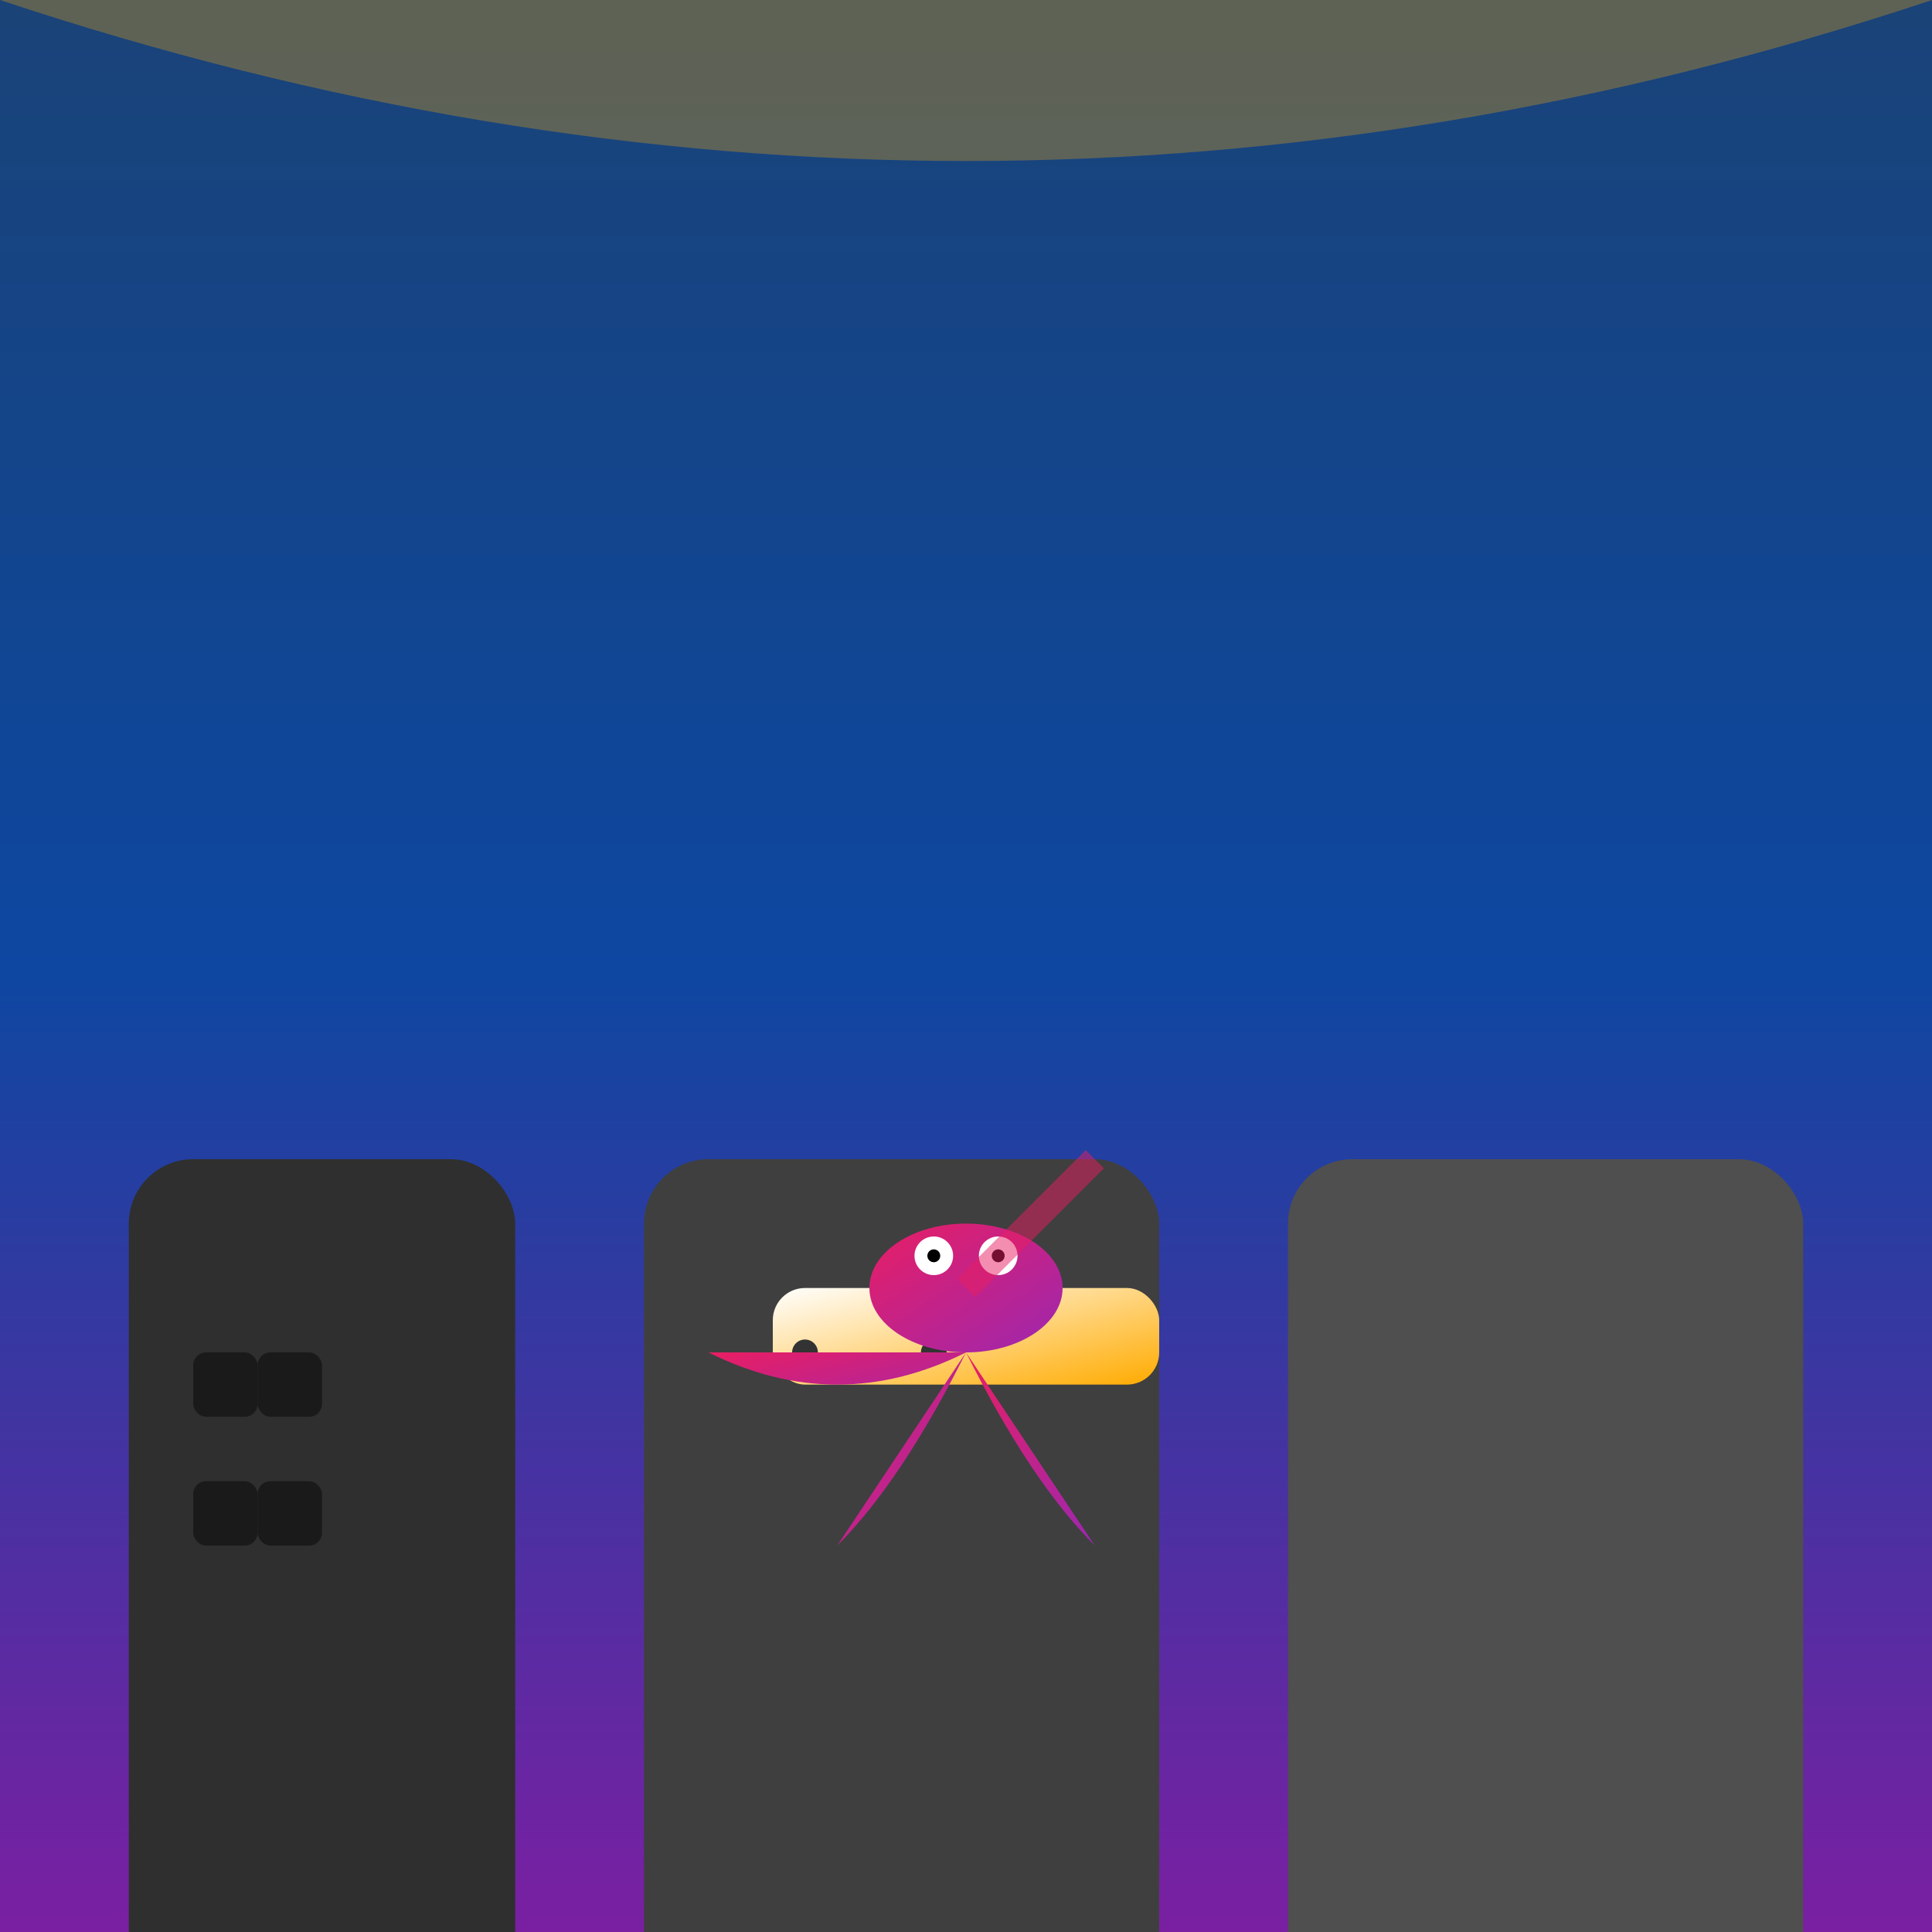<svg viewBox="0 0 300 300" xmlns="http://www.w3.org/2000/svg">
  <rect x="0" y="0" width="300" height="300" fill="#808080" stroke="none"/>
  <!-- Gradient Definitions -->
  <defs>
    <linearGradient id="skyGradient" x1="0%" y1="0%" x2="0%" y2="100%">
      <stop offset="0%" style="stop-color:#1a4377;stop-opacity:1" />
      <stop offset="50%" style="stop-color:#0d47a1;stop-opacity:1" />
      <stop offset="100%" style="stop-color:#7b1fa2;stop-opacity:1" />
    </linearGradient>
    <linearGradient id="octoGradient" x1="0%" y1="0%" x2="100%" y2="100%">
      <stop offset="0%" style="stop-color:#e91e63;stop-opacity:1" />
      <stop offset="100%" style="stop-color:#9c27b0;stop-opacity:1" />
    </linearGradient>
    <linearGradient id="streetLight" x1="0%" y1="0%" x2="100%" y2="100%">
      <stop offset="0%" style="stop-color:#fff;stop-opacity:1" />
      <stop offset="100%" style="stop-color:#ffab00;stop-opacity:1" />
    </linearGradient>
  </defs>

  <!-- Background -->
  <rect width="300" height="300" fill="url(#skyGradient)" />
  
  <!-- Cityscape -->
  <g transform="translate(0,180)">
    <!-- Buildings -->
    <rect x="20" y="0" width="60" height="160" fill="#2f2f2f" rx="10" />
    <rect x="100" y="0" width="80" height="200" fill="#3f3f3f" rx="10" />
    <rect x="200" y="0" width="80" height="180" fill="#4f4f4f" rx="10" />
    
    <!-- Windows -->
    <rect x="30" y="30" width="10" height="10" fill="#1a1a1a" rx="2" />
    <rect x="40" y="30" width="10" height="10" fill="#1a1a1a" rx="2" />
    <rect x="30" y="50" width="10" height="10" fill="#1a1a1a" rx="2" />
    <rect x="40" y="50" width="10" height="10" fill="#1a1a1a" rx="2" />
    
    <!-- Street -->
    <rect x="0" y="220" width="300" height="20" fill="#2f2f2f" />
    <path d="M0 220 Q150 220 300 220" fill="#4f4f4f" />
  </g>

  <!-- Skateboarding Octopus -->
  <g transform="translate(150,200)">
    <!-- Skateboard -->
    <rect x="-30" y="0" width="60" height="15" fill="url(#streetLight)" rx="5" />
    <circle cx="-25" cy="10" r="2" fill="#333" />
    <circle cx="-5" cy="10" r="2" fill="#333" />
    
    <!-- Octopus Body -->
    <ellipse cx="0" cy="0" rx="15" ry="10" fill="url(#octoGradient)" />
    
    <!-- Tentacles -->
    <path d="M0 10 Q-20 20 -40 10" fill="url(#octoGradient)" />
    <path d="M0 10 Q-10 30 -20 40" fill="url(#octoGradient)" />
    <path d="M0 10 Q10 30 20 40" fill="url(#octoGradient)" />
    <path d="M0 10 Q10 0 20 -10" fill="url(#octoGradient)" />
    <path d="M0 10 Q-10 0 -20 -10" fill="url(#octoGradient)" />
    
    <!-- Eyes -->
    <circle cx="-5" cy="-5" r="3" fill="#fff" />
    <circle cx="5" cy="-5" r="3" fill="#fff" />
    <circle cx="-5" cy="-5" r="1" fill="#000" />
    <circle cx="5" cy="-5" r="1" fill="#000" />
  </g>

  <!-- Sunrise Glow -->
  <path d="M0 0 Q150 50 300 0" fill="#ffab00" opacity="0.3" />
  
  <!-- Motion Trail -->
  <path d="M150 200 Q160 190 170 180" stroke="#e91e63" stroke-width="4" opacity="0.5" />
</svg>